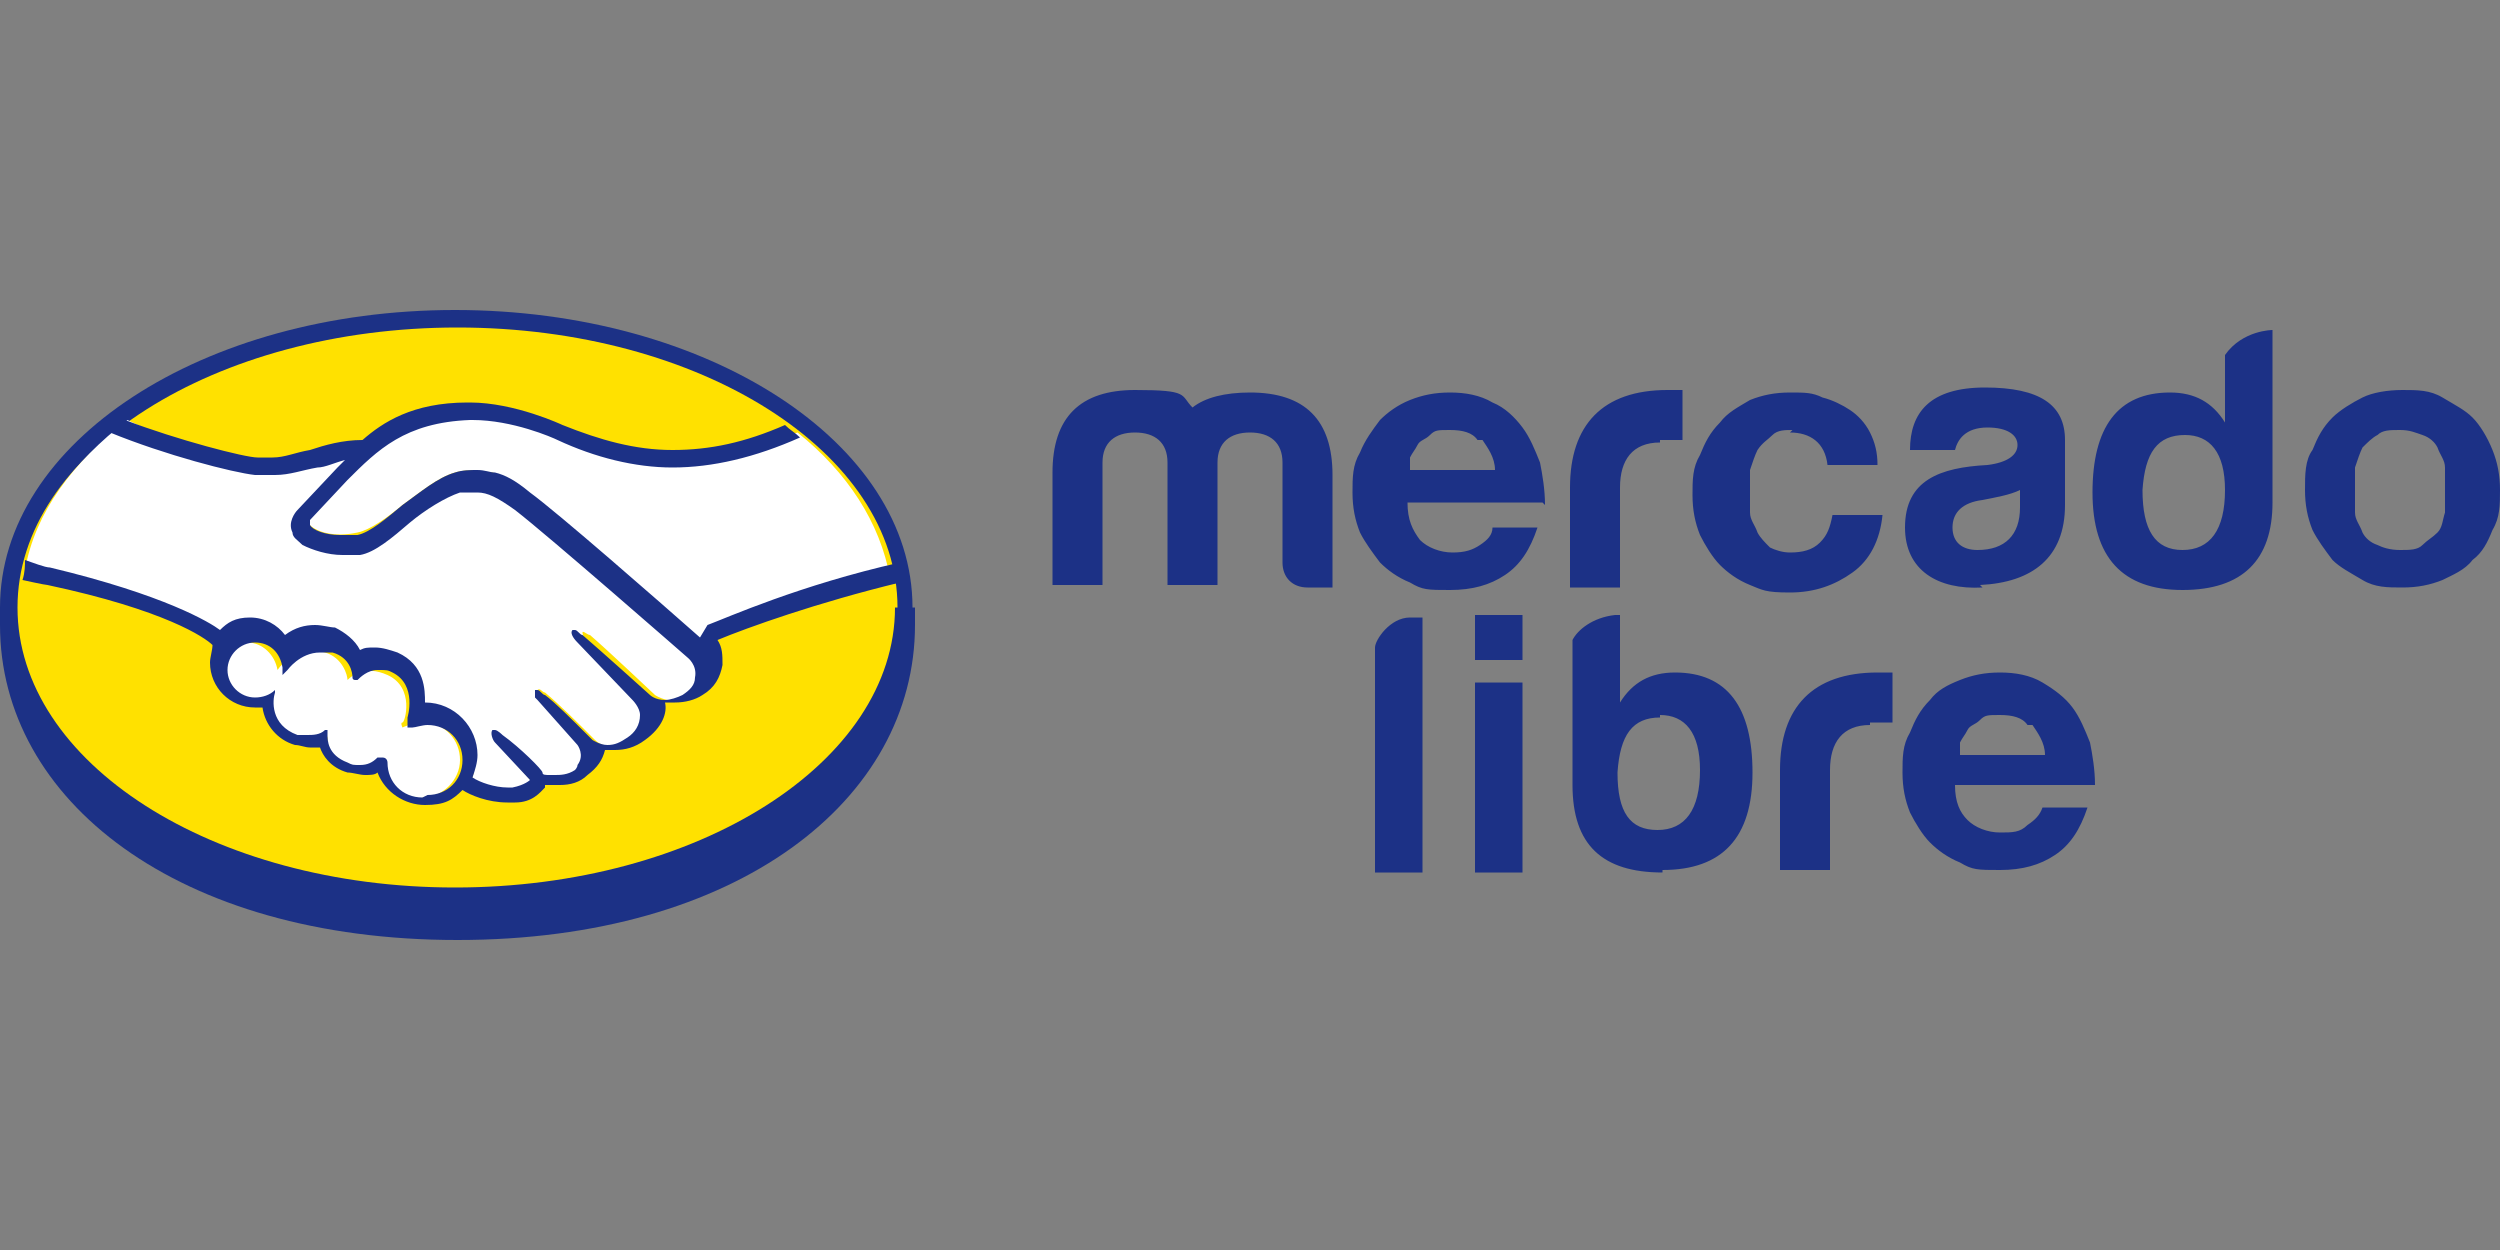 <svg xmlns="http://www.w3.org/2000/svg" id="Layer_2" version="1.1" viewBox="0 0 100 50"><rect x="0" y="0" width="100" height="50" fill="#808080" stroke="none"/><defs><style>.st1{isolation:isolate;fill:#1c3186}</style></defs><path d="M36.5 24.3c0-6.6-8.2-11.9-18.3-11.9S0 17.7 0 24.3v.7c0 7 7.1 12.6 18.3 12.6S36.6 32 36.6 25v-.7Z" class="st1"/><path d="M35.8 24.3c0 6.2-7.9 11.2-17.6 11.2S.7 30.5.7 24.3s7.9-11.2 17.6-11.2 17.6 5 17.6 11.2Z" style="isolation:isolate;fill:#ffe100"/><path d="M59 34.9v-7.6h1.9v7.6H59Zm0-8.5v-1.8h1.9v1.8H59ZM81.1 29c-.2-.3-.6-.4-1.1-.4s-.6 0-.8.2-.4.2-.5.4-.2.3-.3.5v.5h3.4c0-.5-.3-.9-.5-1.2Zm2.5 2.4h-5.4c0 .7.2 1.1.5 1.4.3.3.8.5 1.3.5s.8 0 1.1-.3c.3-.2.5-.4.6-.7h1.8c-.3.9-.7 1.5-1.3 1.9s-1.3.6-2.2.6-1.1 0-1.6-.3c-.5-.2-.9-.5-1.2-.8-.3-.3-.6-.8-.8-1.2-.2-.5-.3-1-.3-1.6s0-1.1.3-1.6c.2-.5.4-.9.8-1.3.3-.4.7-.6 1.2-.8.5-.2 1-.3 1.6-.3s1.2.1 1.7.4.9.6 1.2 1c.3.4.5.9.7 1.4.1.5.2 1.1.2 1.7ZM74.8 29c-1.1 0-1.6.7-1.6 1.8v4h-2v-4c0-2.5 1.3-3.9 3.9-3.9h.6v2h-.9Zm23-10.3c0-.3-.2-.5-.3-.8-.1-.2-.3-.4-.6-.5s-.5-.2-.9-.2-.7 0-.9.2c-.2.1-.4.3-.6.5-.1.2-.2.5-.3.8v1.8c0 .3.2.5.3.8.1.2.3.4.6.5.2.1.5.2.9.2s.7 0 .9-.2.4-.3.6-.5.2-.5.3-.8v-1.8Zm1.9 2.5c-.2.5-.4.9-.8 1.2-.3.4-.8.6-1.2.8-.5.2-1 .3-1.6.3s-1.1 0-1.6-.3-.9-.5-1.2-.8c-.3-.4-.6-.8-.8-1.2-.2-.5-.3-1-.3-1.6s0-1.2.3-1.6c.2-.5.4-.9.8-1.3.3-.3.8-.6 1.2-.8s1-.3 1.6-.3 1.1 0 1.6.3.9.5 1.2.8.6.8.8 1.3c.2.5.3 1 .3 1.6s0 1.1-.3 1.6Zm-28-4c-.3 0-.6 0-.8.2-.2.2-.4.3-.6.6-.1.2-.2.5-.3.8v1.7c0 .3.2.5.3.8.1.2.3.4.5.6.2.1.5.2.8.2.5 0 .9-.1 1.2-.4.3-.3.4-.6.5-1.1h2c-.1 1-.5 1.8-1.2 2.3-.7.5-1.5.8-2.5.8s-1.1-.1-1.6-.3-.9-.5-1.2-.8-.6-.8-.8-1.2c-.2-.5-.3-1-.3-1.6s0-1.1.3-1.6c.2-.5.4-.9.8-1.3.3-.4.7-.6 1.2-.9.5-.2 1-.3 1.6-.3s.9 0 1.3.2c.4.1.8.3 1.1.5.3.2.6.5.8.9.2.4.3.8.3 1.3h-2c-.1-.9-.7-1.3-1.5-1.3Zm-12.6.4c-.2-.3-.6-.4-1.1-.4s-.6 0-.8.2-.4.2-.5.4c-.1.2-.2.3-.3.5v.5h3.4c0-.5-.3-.9-.5-1.2Zm2.6 2.5h-5.4c0 .7.2 1.1.5 1.5.3.3.8.5 1.3.5s.8-.1 1.1-.3.5-.4.5-.7h1.8c-.3.9-.7 1.5-1.3 1.9-.6.4-1.3.6-2.2.6s-1.1 0-1.6-.3c-.5-.2-.9-.5-1.2-.8-.3-.4-.6-.8-.8-1.2-.2-.5-.3-1-.3-1.6s0-1.1.3-1.6c.2-.5.5-.9.8-1.3.3-.3.7-.6 1.2-.8.5-.2 1-.3 1.6-.3s1.2.1 1.7.4c.5.2.9.6 1.2 1 .3.4.5.9.7 1.4.1.5.2 1.1.2 1.7Zm4.7 8.6c-1.1 0-1.6.7-1.7 2.2 0 1.6.5 2.3 1.6 2.3s1.7-.8 1.7-2.4c0-1.5-.6-2.2-1.6-2.2Zm.1 6.2c-2.4 0-3.6-1.1-3.6-3.5v-5.8c.2-.4.8-.9 1.7-1h.2v3.5c.5-.8 1.2-1.2 2.2-1.2 2.1 0 3.1 1.4 3.1 4s-1.2 3.9-3.6 3.9Zm-11.5 0v-9c0-.3.6-1.2 1.4-1.2h.5v10.2H55Zm32.4-17.5c-1.1 0-1.6.7-1.7 2.2 0 1.6.5 2.4 1.6 2.4s1.7-.8 1.7-2.4c0-1.5-.6-2.2-1.6-2.2Zm-.1 6.2c-2.4 0-3.6-1.3-3.6-3.9s1-4 3.1-4c1 0 1.7.4 2.2 1.2v-2.7c.7-1 1.9-1 1.9-1v6.9c0 2.3-1.2 3.5-3.6 3.5Zm-6.5-4c-.4.2-1 .3-1.5.4-.8.1-1.2.5-1.2 1.1 0 .6.4.9 1 .9 1.1 0 1.7-.6 1.7-1.7v-.6Zm-1.5 3.9c-1.8.1-3.1-.7-3.1-2.4 0-1.9 1.4-2.4 3.3-2.5.8-.1 1.2-.4 1.2-.8s-.4-.7-1.2-.7c-.9 0-1.2.5-1.3.9h-1.8c0-1.5.8-2.5 3-2.5s3.2.7 3.2 2.1v2.6c0 2.1-1.3 3.1-3.4 3.2Zm-12.9-5.8c-1.1 0-1.6.7-1.6 1.8v4h-2v-4c0-2.5 1.3-3.9 3.9-3.9h.6v2h-.9Zm-14.1 5.8c-.6 0-1-.4-1-1v-4c0-.8-.5-1.2-1.3-1.2s-1.3.4-1.3 1.2v4.9h-2v-4.9c0-.8-.5-1.2-1.3-1.2s-1.3.4-1.3 1.2v4.9h-2v-4.5c0-2.2 1.1-3.3 3.3-3.3s1.8.2 2.3.7c.5-.4 1.3-.6 2.3-.6 2.2 0 3.3 1.1 3.3 3.3v4.5h-1Z" class="st1"/><path d="M16.9 32c-.8 0-1.5-.6-1.5-1.5 0-.1 0-.2-.1 0-.2.2-.6.5-1.3.2-.9-.3-.9-1-.9-1.2 0 0 0-.1-.1 0-.3.2-.7.4-1.2.2-1.1-.5-1.1-1.5-1-1.9-.2.2-.5.3-.9.3-.7 0-1.2-.5-1.2-1.2s.6-1.2 1.2-1.2 1.1.5 1.2 1.1c.2-.3.9-1 1.9-.7.7.2.9.9.9 1.1.2-.2.7-.6 1.6-.2 1.1.5.7 1.9.6 1.9s0 .2 0 .2.4-.2.8-.2c.9 0 1.5.7 1.5 1.5s-.7 1.5-1.5 1.5Zm11.3-5c0 .3-.2.6-.5.8-.8.5-1.5 0-1.5 0s-1.9-1.8-2.6-2.4c-.1 0-.3-.2-.3-.1s.1.3.1.3l2.2 2.3s.3.3.4.7c0 .3 0 .7-.6 1-.8.5-1.4.2-1.6 0-.7-.7-1.4-1.4-2-1.9-.1 0-.2-.2-.3-.1l.2.3 1.6 1.9s.4.5 0 .9l-.2.2c-.3.3-.8.3-1.1.3-.3 0-.4-.2-.4-.2s-.9-.9-1.6-1.5c-.1 0-.2-.2-.3-.1l.2.3 1.4 1.6v.2c0 .1-.3.3-.8.4-.7 0-1.4-.3-1.7-.5.1-.3.2-.6.2-.9 0-1.1-.9-2-2-2h-.2c0-.7 0-1.6-1-2-.3-.1-.6-.2-.8-.2s-.5 0-.7.1c-.1-.3-.4-.7-1-.9-.2 0-.5-.1-.7-.1-.5 0-.9.2-1.2.4-.3-.4-.8-.7-1.4-.7s-.9.2-1.2.5c-.3-.2-1.8-1.4-6.8-2.5-.2 0-.7-.2-1-.3.4-2.3 1.9-4.3 4.1-6 1.8.9 3.1 1.2 4.5 1.6.2 0 1.5.3 1.7.3.6 0 1.1-.1 1.6-.3.4-.1.9-.2 1.4-.3-.2.2-.4.4-.6.5l-1.6 1.7s-.4.4-.2.7c0 .1.2.3.4.4.4.3 1.4.5 2.2.3.6-.1 1.3-.7 2-1.2s1.5-1.1 2.1-1.2c.2 0 .5-.1.8 0 .4 0 .8.2 1.6.8 1.3 1 6.9 5.9 6.9 5.9s.4.3.4.9Zm-.2-1.4c-.8-.7-5.7-5-6.9-5.9-.6-.5-1-.7-1.4-.8-.3 0-.8-.2-1.5 0s-1.4.8-2.1 1.3c-.6.5-1.3 1-1.8 1.1-.9.2-1.7 0-2-.4-.1-.1 0-.3 0-.3l1.5-1.6c1.2-1.2 2.3-2.4 5-2.4 1.8 0 3.6.8 3.6.8 3.3 1.6 6.7 1 9.5-.1 2 1.6 3.3 3.6 3.7 5.8-4.1.9-7 2.2-7.7 2.5Z" style="fill:#fff"/><path d="M16.9 31.9c-.8 0-1.4-.6-1.4-1.4 0 0 0-.2-.2-.2h-.2c-.2.2-.4.3-.7.3s-.3 0-.5-.1c-.8-.3-.8-.9-.8-1.1v-.2H13c-.2.2-.5.2-.7.2h-.4c-1.1-.4-1-1.4-.9-1.7v-.1c-.2.2-.5.3-.8.3-.6 0-1.1-.5-1.1-1.1s.5-1.1 1.1-1.1 1 .4 1.1 1v.3l.2-.2s.5-.7 1.3-.7h.5c.7.2.8.8.8 1 0 .1.1.1.1.1h.1c.1-.1.4-.4.8-.4s.4 0 .6.1c1 .5.6 1.8.6 1.8v.4h.2c.1 0 .4-.1.6-.1.8 0 1.4.6 1.4 1.4s-.6 1.4-1.4 1.4ZM28 25.5c-1.7-1.5-5.7-5-6.8-5.8-.6-.5-1-.7-1.4-.8-.2 0-.4-.1-.7-.1s-.6 0-.9.1c-.7.2-1.4.8-2.1 1.3-.6.5-1.3 1.1-1.8 1.2h-.7c-.6 0-1.1-.2-1.2-.4v-.2l1.5-1.6c1.2-1.2 2.3-2.3 4.9-2.4h.1c1.6 0 3.2.7 3.4.8 1.5.7 3.1 1.1 4.6 1.1 1.6 0 3.3-.4 5.1-1.2-.2-.2-.4-.3-.6-.5-1.6.7-3 1-4.5 1s-2.9-.4-4.4-1c0 0-1.9-.9-3.7-.9h-.1c-2.2 0-3.4.8-4.2 1.5-.8 0-1.5.2-2.1.4-.6.1-1 .3-1.5.3h-.6c-.5 0-3.2-.7-5.3-1.5-.2.1-.4.3-.6.5 2.2.9 4.9 1.6 5.8 1.7h.8c.6 0 1.1-.2 1.7-.3.3 0 .7-.2 1.1-.3l-.3.3-1.6 1.7c-.1.1-.4.5-.2.9 0 .2.2.3.4.5.4.2 1 .4 1.6.4h.7c.6-.1 1.3-.7 2-1.3.6-.5 1.4-1 2-1.2h.7c.4 0 .8.2 1.5.7 1.3 1 6.9 5.9 6.9 5.9s.4.3.3.8c0 .3-.2.5-.5.7-.2.1-.5.2-.7.2-.4 0-.6-.2-.6-.2s-2-1.8-2.7-2.4c-.1 0-.2-.2-.3-.2h-.1c-.1.1 0 .3.2.5l2.2 2.3s.3.3.3.6c0 .4-.2.7-.5.9-.3.2-.5.3-.8.3s-.6-.2-.6-.2l-.3-.3c-.6-.6-1.2-1.2-1.6-1.5-.1 0-.2-.2-.3-.2h-.1v.3l.1.1 1.6 1.8s.3.4 0 .8c0 .1-.1.2-.1.2-.3.2-.6.2-.8.2H22c-.2 0-.3 0-.3-.1s-.9-1-1.6-1.5c0 0-.2-.2-.3-.2h-.1c-.1.1 0 .4.1.5l1.4 1.5s-.2.2-.7.3h-.2c-.5 0-1.1-.2-1.4-.4.1-.3.2-.6.2-.9 0-1.1-.9-2.1-2.1-2.1 0-.5 0-1.5-1.1-2-.3-.1-.6-.2-.9-.2s-.4 0-.6.1c-.2-.4-.6-.7-1-.9-.2 0-.5-.1-.8-.1-.4 0-.8.1-1.2.4-.3-.4-.8-.7-1.4-.7s-.9.2-1.2.5c-.4-.3-2.2-1.4-6.8-2.5-.2 0-.7-.2-1-.3 0 .2 0 .5-.1.8 0 0 .9.2 1 .2 4.7 1 6.3 2.1 6.6 2.4 0 .2-.1.5-.1.7 0 1 .8 1.8 1.8 1.8h.3c.1.7.6 1.3 1.3 1.5.2 0 .4.1.6.1h.4c.1.3.4.8 1.1 1 .2 0 .5.1.7.1s.4 0 .5-.1c.3.8 1.1 1.3 1.9 1.3s1.1-.2 1.5-.6c.3.2 1 .5 1.8.5h.3c.7 0 1-.4 1.2-.6v-.1h.6c.4 0 .8-.1 1.1-.4.4-.3.6-.6.7-1h.4c.4 0 .8-.1 1.2-.4.7-.5.9-1.1.8-1.5h.4c.4 0 .8-.1 1.1-.3.5-.3.7-.7.8-1.2 0-.4 0-.7-.2-1 1.2-.5 4-1.5 7.3-2.3v-.8c-4 .9-6.9 2.2-7.7 2.5Z" class="st1"/></svg>